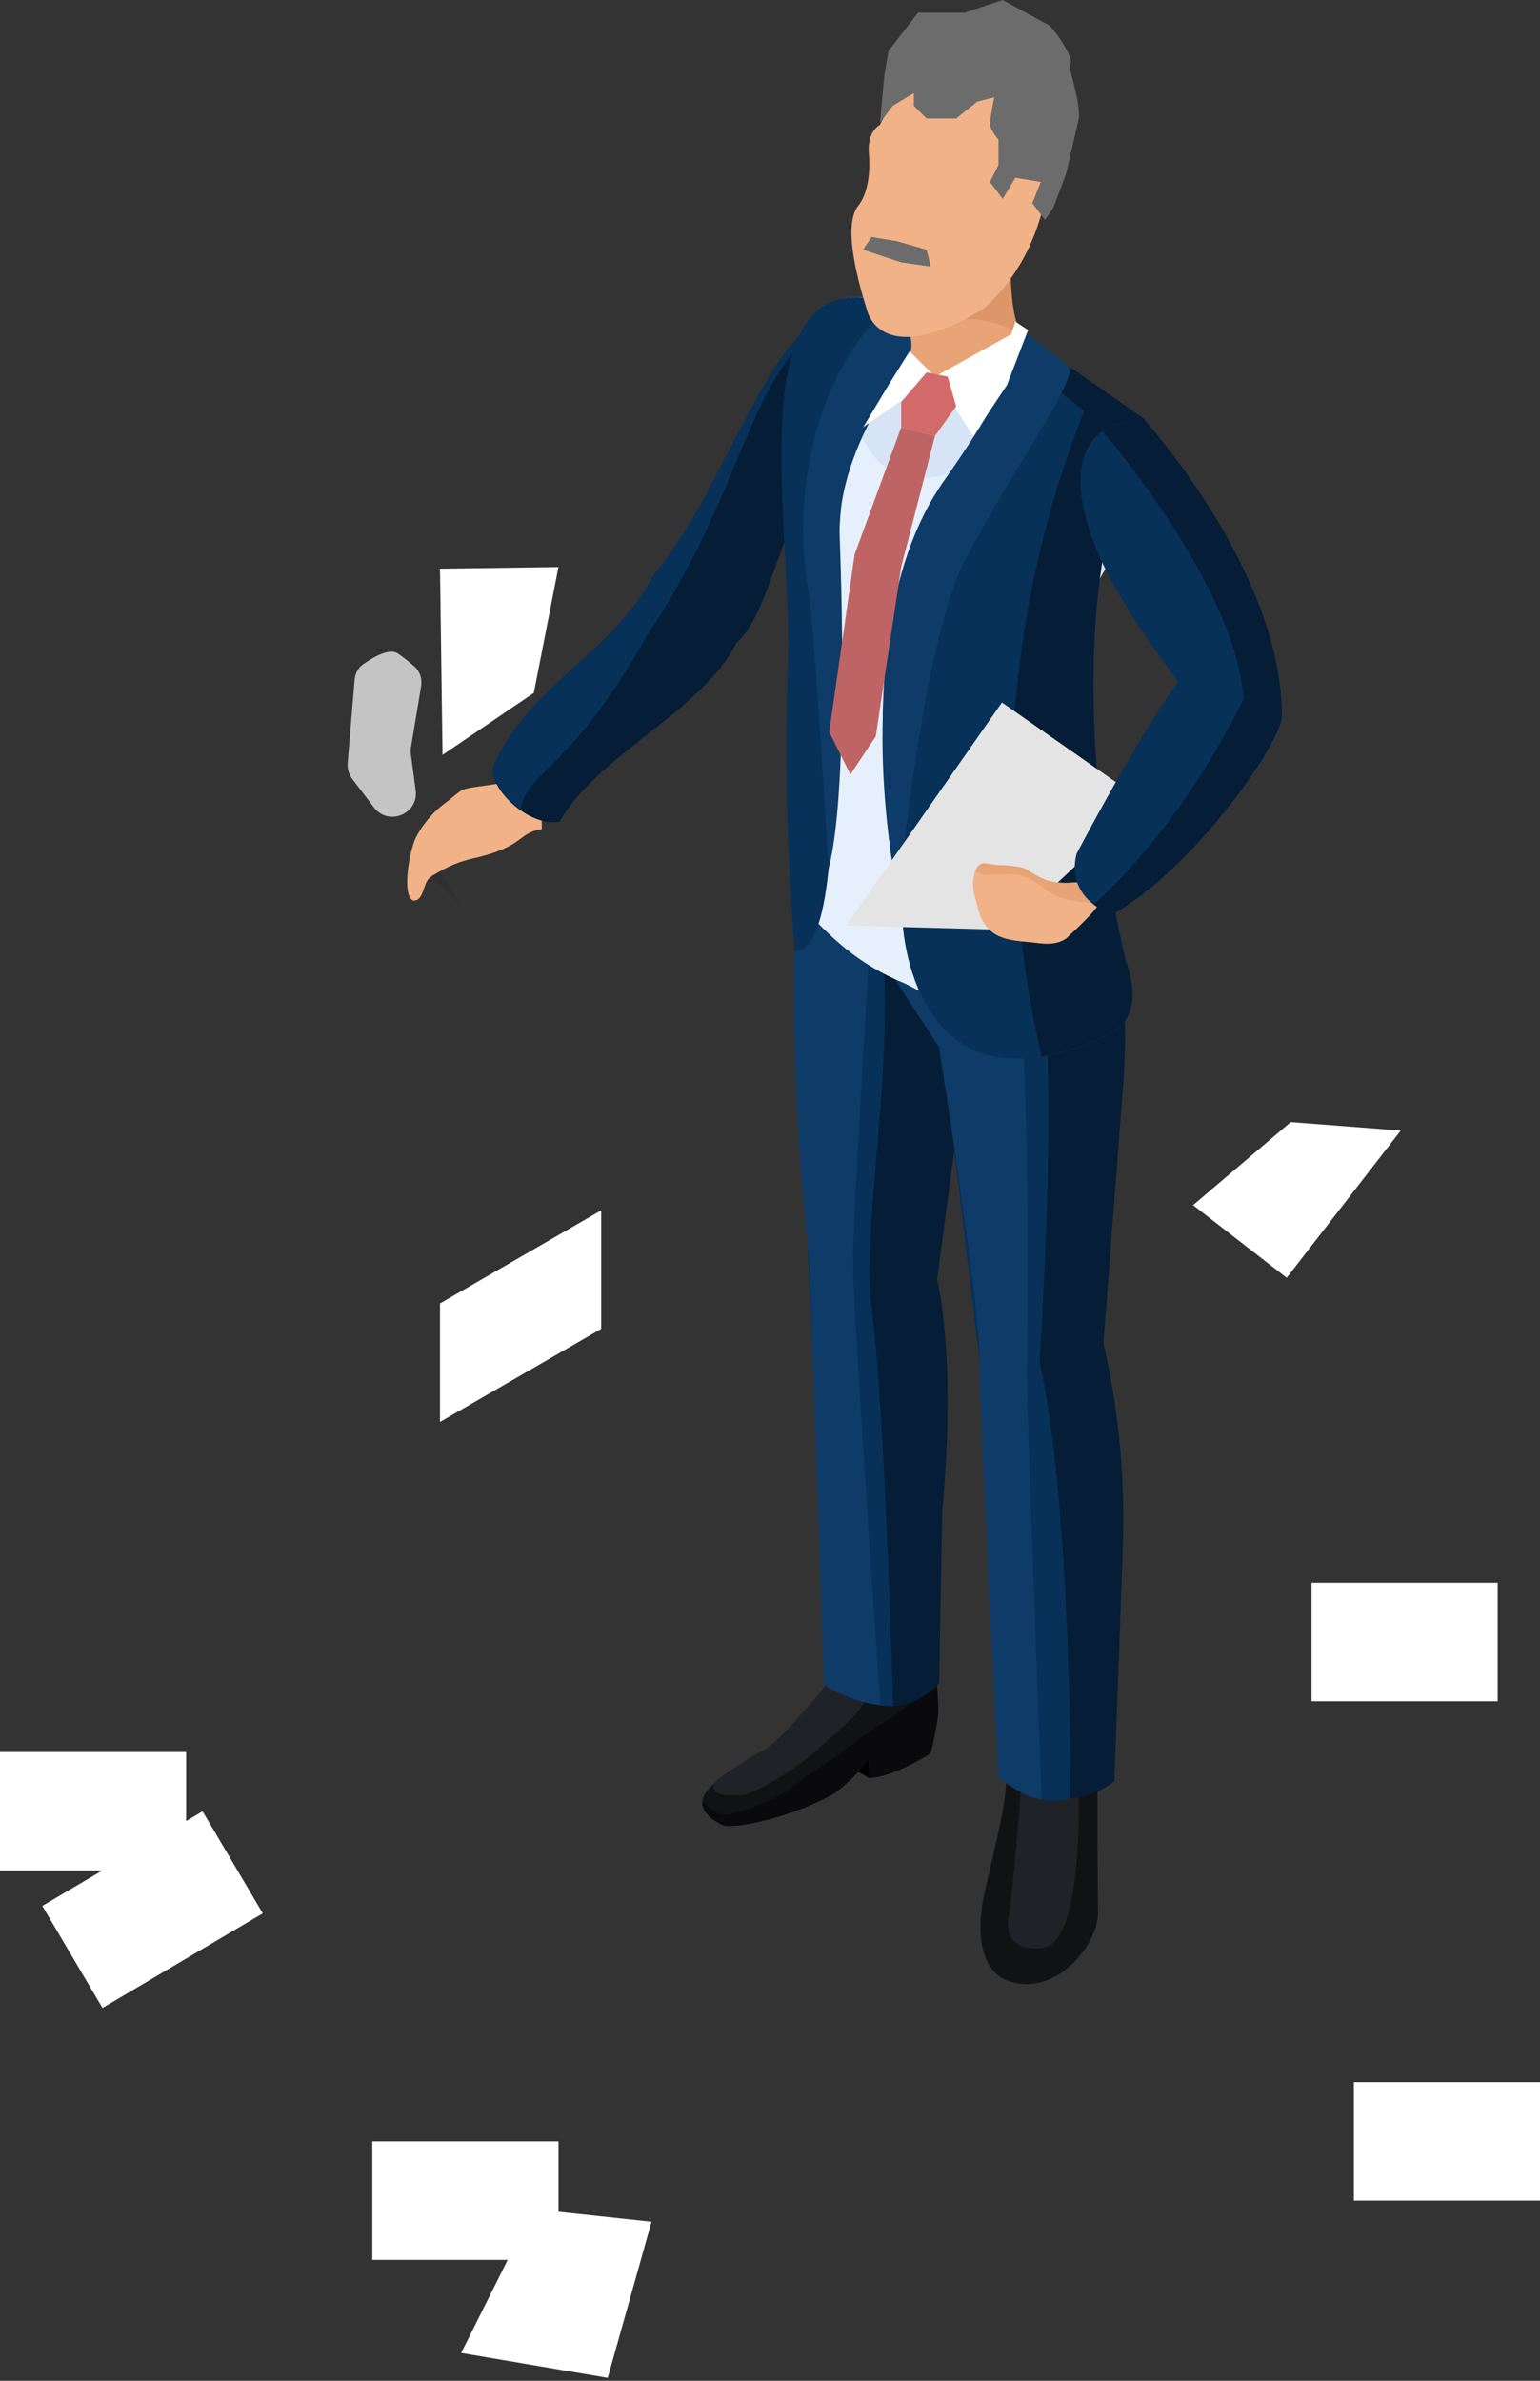 <?xml version="1.0" encoding="UTF-8"?> <svg xmlns="http://www.w3.org/2000/svg" width="66" height="102" viewBox="0 0 66 102" fill="none"><rect x="0" y="0" width="66" height="102" fill="#333333" stroke="none"/> <path d="M47.035 75.371C47.035 75.371 47.035 77.249 47.035 78.04C47.035 78.04 47.035 80.491 47.057 81.927C47.079 83.363 45.15 85.662 43.115 84.828C43.115 84.828 41.422 84.331 42.248 80.839C43.075 77.347 43.213 76.6 43.086 75.378C43.101 75.393 45.033 77.068 47.035 75.371Z" fill="#111214"></path> <path d="M43.819 75.832C43.84 75.545 43.851 75.371 43.851 75.371L45.802 76.038C45.137 76.206 44.435 76.133 43.819 75.832Z" fill="#1F2328"></path> <path d="M45.802 76.038L46.197 76.176C46.197 76.176 46.593 83.472 44.551 83.472C44.551 83.472 42.959 83.657 43.22 82.13C43.431 80.879 43.721 77.141 43.819 75.832C44.435 76.133 45.137 76.206 45.802 76.038Z" fill="#1F2328"></path> <path fill-rule="evenodd" clip-rule="evenodd" d="M40.011 71.154C40.132 71.888 40.2 72.629 40.214 73.373C40.156 73.844 39.949 75.055 39.852 75.132C39.754 75.208 38.281 76.125 37.251 76.176V75.371C36.83 75.906 36.343 76.386 35.801 76.8C34.459 77.63 31.924 78.334 31.039 78.218C31.039 78.218 29.716 77.699 30.209 76.869C30.702 76.038 32.726 75.023 32.9 74.889C33.755 74.222 35.91 72.06 36.251 71.132L40.011 71.154Z" fill="#111214"></path> <path fill-rule="evenodd" clip-rule="evenodd" d="M37.251 76.176L37.24 75.371L36.776 75.908L37.251 76.176Z" fill="black"></path> <path d="M40.214 73.373C40.156 73.844 39.949 75.055 39.852 75.132C39.754 75.208 38.281 76.125 37.251 76.176V75.371C36.83 75.906 36.343 76.386 35.801 76.8C34.459 77.63 31.924 78.334 31.039 78.218C31.039 78.218 30.031 77.822 30.104 77.17C30.329 77.459 30.646 77.662 31.003 77.746C31.515 77.815 33.302 77.057 33.85 76.629C34.397 76.201 35.993 75.157 36.751 74.559C37.509 73.96 38.778 73.366 39.206 72.677C39.458 72.189 39.645 71.669 39.761 71.132L40.015 71.154C40.134 71.888 40.201 72.629 40.214 73.373Z" fill="#0A0A0C"></path> <path d="M32.885 74.889C33.741 74.222 35.888 71.792 36.232 70.86L38.622 71.089C38.517 71.68 37.4 72.242 37.197 72.67C36.787 73.529 35.659 74.349 35.213 74.791C34.256 75.752 32.163 76.967 31.699 76.916C31.235 76.865 30.506 77.05 30.59 76.412C31.308 75.837 32.076 75.327 32.885 74.889Z" fill="#1F2328"></path> <path fill-rule="evenodd" clip-rule="evenodd" d="M23.17 33.048C22.42 33.464 21.273 33.589 20.504 33.698C19.735 33.807 19.807 33.823 19.19 34.324C18.609 34.73 18.137 35.271 17.814 35.901C17.529 36.529 17.225 38.335 17.692 38.577C18.155 38.661 18.129 37.825 18.417 37.604C18.799 37.339 19.212 37.123 19.646 36.959C19.915 36.867 20.19 36.791 20.468 36.733C22.46 36.249 22.188 35.693 23.223 35.518L23.17 33.048Z" fill="#F1B287"></path> <path fill-rule="evenodd" clip-rule="evenodd" d="M35.691 13.662C33.147 13.485 31.189 21.525 28.234 24.971C26.515 28.33 22.575 29.454 21.124 32.936C21.01 33.809 22.678 35.461 23.989 35.198C25.565 32.365 30.122 30.454 31.549 27.559C33.055 26.265 33.458 22.09 35.224 20.348C36.705 18.868 37.343 15.19 35.691 13.662Z" fill="#051D36"></path> <path fill-rule="evenodd" clip-rule="evenodd" d="M35.737 13.588C33.172 13.556 30.985 21.152 28.028 24.601C26.306 27.957 22.566 29.406 21.113 32.891C21.101 33.31 21.335 33.946 22.331 34.7C22.461 33.112 24.501 33.038 27.742 27.196C32 20.932 32.021 15.756 35.737 13.588Z" fill="#073158"></path> <path fill-rule="evenodd" clip-rule="evenodd" d="M41.298 46.264L40.16 54.818C40.16 54.818 41.008 58.005 40.381 64.761L40.247 72.097C40.247 72.097 38.357 74.577 35.355 71.734C35.355 71.734 34.887 55.953 34.93 55.148C34.974 54.343 34.085 38.076 35.195 34.932C35.195 34.939 43.634 36.078 41.298 46.264Z" fill="#051D36"></path> <path fill-rule="evenodd" clip-rule="evenodd" d="M37.48 37.902C37.48 37.902 34.854 34.076 34.673 35.001C34.339 36.698 33.56 39.233 34.484 51.388C34.746 54.749 35.319 69.428 35.319 71.694C35.319 71.694 36.562 73.097 38.274 73.097C38.274 73.097 37.929 60.315 37.371 56.199C36.813 52.084 38.756 44.476 37.48 37.902Z" fill="#073158"></path> <path fill-rule="evenodd" clip-rule="evenodd" d="M46.274 36.614C46.274 36.614 48.812 38.819 48.087 47.109L47.289 57.548C47.953 60.441 48.232 63.409 48.12 66.374L47.757 76.307C47.757 76.307 45.777 78.098 43.043 76.125C43.043 76.125 42.056 59.619 42.056 58.767C42.056 57.915 40.569 46.75 40.211 44.52C39.852 42.289 39.801 40.734 37.407 37.292L46.274 36.614Z" fill="#051D36"></path> <path fill-rule="evenodd" clip-rule="evenodd" d="M45.878 77.05C45.878 77.05 45.947 64.663 44.551 58.321C44.551 58.321 45.795 40.299 43.779 39.084C43.779 39.084 41.309 40.277 37.393 37.651C37.393 37.651 35.376 37.347 36.794 39.381C36.794 39.381 38.245 42.231 40.236 43.653C40.236 43.653 41.904 57.759 41.984 58.259C42.063 58.76 43.006 76.14 43.006 76.14C43.354 76.543 43.806 76.841 44.313 77.002C44.821 77.162 45.362 77.179 45.878 77.05Z" fill="#073158"></path> <path d="M37.338 39.287L37.23 40.222L40.236 44.864C40.236 44.864 41.984 55.721 41.984 58.259C41.984 60.797 42.792 76.14 42.792 76.14C42.792 76.14 43.916 77.075 44.638 77.075C44.638 77.075 44.007 60.656 44.007 58.912C44.007 57.168 44.207 44.044 43.42 40.861C43.42 40.861 37.719 39.247 36.834 38.21L37.338 39.287Z" fill="#0E3B68"></path> <path fill-rule="evenodd" clip-rule="evenodd" d="M37.371 38.761C37.371 38.761 36.551 52.062 36.551 54.093C36.551 56.123 37.726 73.05 37.726 73.05C37.296 73.004 36.873 72.903 36.468 72.749C35.536 72.419 35.318 72.151 35.318 72.151L34.695 54.114C34.695 54.114 33.335 42.623 34.499 35.831L37.371 38.761Z" fill="#0E3B68"></path> <path d="M33.871 20.489C33.871 15.459 33.694 14.172 35.627 12.972C37.056 12.083 42.183 13.784 43.866 14.741C44.519 15.104 45.128 15.488 45.701 15.862C46.274 16.235 47.151 16.757 48.558 17.773C51.88 20.166 48.196 23.281 48.196 23.281C44.305 27.614 47.191 34.134 47.191 34.134C47.267 36.915 48.217 41.144 48.217 41.144C45.291 45.821 40.388 42.928 38.789 42.141C36.722 41.292 35.616 40.146 34.513 38.993C34.278 38.665 34.106 38.296 34.006 37.905C33.951 37.666 33.81 35.494 33.81 35.494C33.81 31.596 33.988 28.514 33.988 28.514C33.812 25.842 33.773 23.164 33.871 20.489Z" fill="#D7E4F6"></path> <path d="M34.535 38.993C34.3 38.665 34.128 38.296 34.027 37.905C33.973 37.666 33.832 35.494 33.832 35.494C33.832 31.596 34.009 28.514 34.009 28.514C33.829 25.844 33.786 23.166 33.879 20.492C33.879 16.739 33.763 15.013 34.557 13.929C35.061 14.654 35.692 15.742 36.7 18.226C38.564 22.795 42.201 18.766 43.663 20.224C45.124 21.682 41.425 28.046 42.212 34.261C42.52 36.712 41.879 41.187 41.701 43.399C40.707 43.063 39.744 42.644 38.822 42.144C36.744 41.292 35.638 40.146 34.535 38.993Z" fill="#E6F0FC"></path> <path fill-rule="evenodd" clip-rule="evenodd" d="M44.439 15.43C44.439 15.43 43.924 18.251 40.812 20.286C40.812 20.286 35.884 25.812 38.68 39.486C38.68 39.486 39.01 48.189 47.351 44.411C47.351 44.411 49.262 43.91 48.247 41.147C48.247 41.147 44.649 26.744 49.077 17.983C49.077 17.983 43.938 14.332 43.717 14.357C43.496 14.382 44.439 15.43 44.439 15.43Z" fill="#073158"></path> <path fill-rule="evenodd" clip-rule="evenodd" d="M39.05 15.184C39.05 15.184 37.005 17.769 36.29 20.221C35.576 22.672 36.182 30.493 35.877 31.984C35.572 33.474 35.895 40.752 34.064 40.752C33.724 36.727 33.623 32.685 33.759 28.648C34.017 22.672 31.652 11.829 37.386 12.787L39.05 15.184Z" fill="#073158"></path> <path d="M39.822 14.364C39.822 14.364 36.015 18.433 35.975 22.704C35.975 22.704 36.45 33.627 35.514 37.209C35.514 37.209 34.916 26.911 34.637 25.243C34.049 21.794 34.514 16.286 38.397 12.794L39.822 14.364Z" fill="#0E3B68"></path> <path d="M43.706 14.342C43.928 14.342 49.066 17.968 49.066 17.968C44.638 26.729 48.236 41.133 48.236 41.133C49.251 43.899 47.34 44.396 47.34 44.396C46.479 44.805 45.569 45.097 44.631 45.267C43.941 42.167 43.531 39.011 43.405 35.838C43.13 29.613 44.173 23.4 46.466 17.606L44.29 15.851C44.343 15.708 44.387 15.561 44.421 15.412C44.421 15.412 43.489 14.353 43.706 14.342Z" fill="#051D36"></path> <path d="M43.3 11.499C43.3 11.499 43.05 13.312 43.855 14.418C44.25 14.966 43.492 15.727 42.042 16.406C40.49 17.131 38.999 17.131 38.84 15.829C38.778 15.31 39.511 14.919 38.597 13.537L43.3 11.499Z" fill="#E8A476"></path> <path d="M43.869 14.418C43.869 14.418 43.315 14.009 43.315 11.499C42.564 12.562 41.486 13.35 40.247 13.744C40.247 13.744 42.303 13.294 43.869 14.418Z" fill="#DB9669"></path> <path d="M37.708 5.353C37.708 5.353 37.153 5.607 37.237 6.6C37.237 6.6 37.404 8.029 36.776 8.823C36.149 9.617 36.689 11.804 37.139 13.229C37.139 13.229 37.625 15.916 42.093 13.269C42.093 13.269 44.294 11.626 44.856 8.123C45.418 4.621 43.006 3.486 42.433 3.442C41.86 3.399 38.948 2.793 37.708 5.353Z" fill="#F1B287"></path> <path fill-rule="evenodd" clip-rule="evenodd" d="M43.63 13.998C43.63 13.998 44.511 14.854 40.471 20.576C37.966 24.122 37.103 30.051 38.492 38.565C38.492 38.565 39.511 27.469 41.371 23.974C43.547 19.865 45.842 16.826 45.868 15.738L43.63 13.998Z" fill="#0E3B68"></path> <path d="M36.264 39.653L42.941 30.097L49.021 34.346L43.17 39.84L36.264 39.653Z" fill="#E4E4E4"></path> <path d="M45.816 40.088C45.816 40.088 45.512 40.544 44.515 40.41C43.517 40.276 42.513 40.385 42.02 39.272C41.94 39.048 41.876 38.819 41.828 38.586C41.716 38.289 41.679 37.969 41.719 37.654C41.719 37.654 41.78 36.929 42.215 36.991L42.705 37.06C43.16 37.074 43.604 37.198 44 37.422C44 37.422 44.689 37.93 46.056 37.81C46.567 37.763 47.144 38.372 47.108 38.666C47.071 38.96 45.816 40.088 45.816 40.088Z" fill="#F1B287"></path> <path d="M46.07 37.81C44.703 37.93 44.37 37.401 43.833 37.172C43.467 37.096 43.094 37.058 42.72 37.06L42.23 36.991C41.991 36.962 41.867 37.169 41.798 37.353C42.11 37.495 42.263 37.506 43.137 37.462C44.17 37.411 44.413 37.934 45.291 38.405C45.868 38.627 46.492 38.699 47.104 38.612C47.035 38.388 46.899 38.191 46.714 38.048C46.529 37.904 46.304 37.822 46.07 37.81Z" fill="#E8A476"></path> <path d="M46.136 36.582C46.136 36.582 48.841 31.429 50.488 29.213C48.925 27.038 46.829 24.256 46.375 21.439C45.788 17.765 49.026 17.983 49.026 17.983C49.026 17.983 54.491 24.26 54.923 30.675C54.999 31.788 51.1 37.274 47.648 39.185C47.648 39.185 45.65 38.54 46.136 36.582ZM47.202 38.333V38.355V38.333Z" fill="#073158"></path> <path d="M49.041 17.983C49.041 17.983 54.941 24.467 54.937 30.675C54.937 31.792 51.115 37.274 47.663 39.185C47.38 39.085 47.115 38.939 46.879 38.754C50.923 35.102 53.298 29.931 53.298 29.931C52.964 25.072 47.26 18.487 47.26 18.483C47.788 18.136 48.41 17.962 49.041 17.983Z" fill="#051D36"></path> <path d="M37.896 3.264L37.714 5.258L38.258 4.533L39.165 3.989V4.533L39.709 5.077H40.978L41.885 4.351L42.61 4.17C42.549 4.472 42.428 5.125 42.428 5.319C42.428 5.513 42.67 5.843 42.791 5.983V7.071L42.428 7.796L42.972 8.522L43.516 7.615L44.604 7.796L44.242 8.703L44.786 9.428L45.148 8.884L45.692 7.434L46.236 5.077C46.297 4.17 45.728 2.865 45.874 2.72C46.019 2.575 45.45 1.571 44.967 1.088L42.972 0L41.341 0.544H39.346L38.077 2.176L37.896 3.264Z" fill="#6C6C6C"></path> <path d="M37.352 10.153L36.989 10.697L38.621 11.241L39.89 11.422L39.709 10.697L38.44 10.335L37.352 10.153Z" fill="#6C6C6C"></path> <path d="M41.703 18.675L40.071 16.137C39.225 16.801 37.134 18.167 36.989 18.312L38.077 16.499L38.983 15.049L40.071 16.137L43.335 14.323L43.517 13.78L44.06 14.142L43.154 16.499L41.703 18.675Z" fill="white"></path> <path d="M38.621 18.312V17.224L39.709 15.955L40.615 16.137L40.978 17.406L40.071 18.675L38.621 18.312Z" fill="#D36A6A"></path> <path d="M36.626 23.752L38.621 18.312L40.071 18.675L38.621 24.296L37.533 31.548L36.445 33.18L35.538 31.366L36.626 23.752Z" fill="#BF6464"></path> <rect x="56.209" y="67.81" width="7.978" height="5.077" fill="white"></rect> <rect y="75.062" width="7.978" height="5.077" fill="white"></rect> <rect width="7.978" height="5.077" transform="matrix(0.861 -0.508 0.508 0.861 1.813 81.655)" fill="white"></rect> <rect x="58.022" y="89.204" width="7.978" height="5.077" fill="white"></rect> <rect x="15.956" y="91.743" width="7.978" height="5.077" fill="white"></rect> <path d="M19.764 100.808L22.846 94.643L27.923 95.187L26.046 101.874L19.764 100.808Z" fill="white"></path> <path d="M60.032 48.438L55.144 54.743L51.132 51.632L55.318 48.075L60.032 48.438Z" fill="white"></path> <path d="M18.966 32.342L18.857 24.365L23.934 24.295L22.878 29.686L18.966 32.342Z" fill="white"></path> <rect width="7.978" height="5.077" transform="matrix(0.866 -0.5 2.20317e-08 1 18.857 55.843)" fill="white"></rect> <path d="M19.764 38.8L18.494 37.531L18.857 37.35L19.764 38.8Z" fill="#2F2F2F"></path> <path d="M15.1 33.376L16.026 34.594C16.647 35.412 17.949 34.874 17.814 33.857L17.608 32.313C17.595 32.214 17.596 32.114 17.613 32.016L18.047 29.408C18.1 29.09 17.998 28.763 17.755 28.55C17.545 28.366 17.289 28.157 17.044 27.994C16.699 27.764 16.028 28.126 15.554 28.467C15.34 28.62 15.219 28.866 15.197 29.128L14.9 32.688C14.88 32.934 14.951 33.179 15.1 33.376Z" fill="#C4C4C4"></path> </svg> 